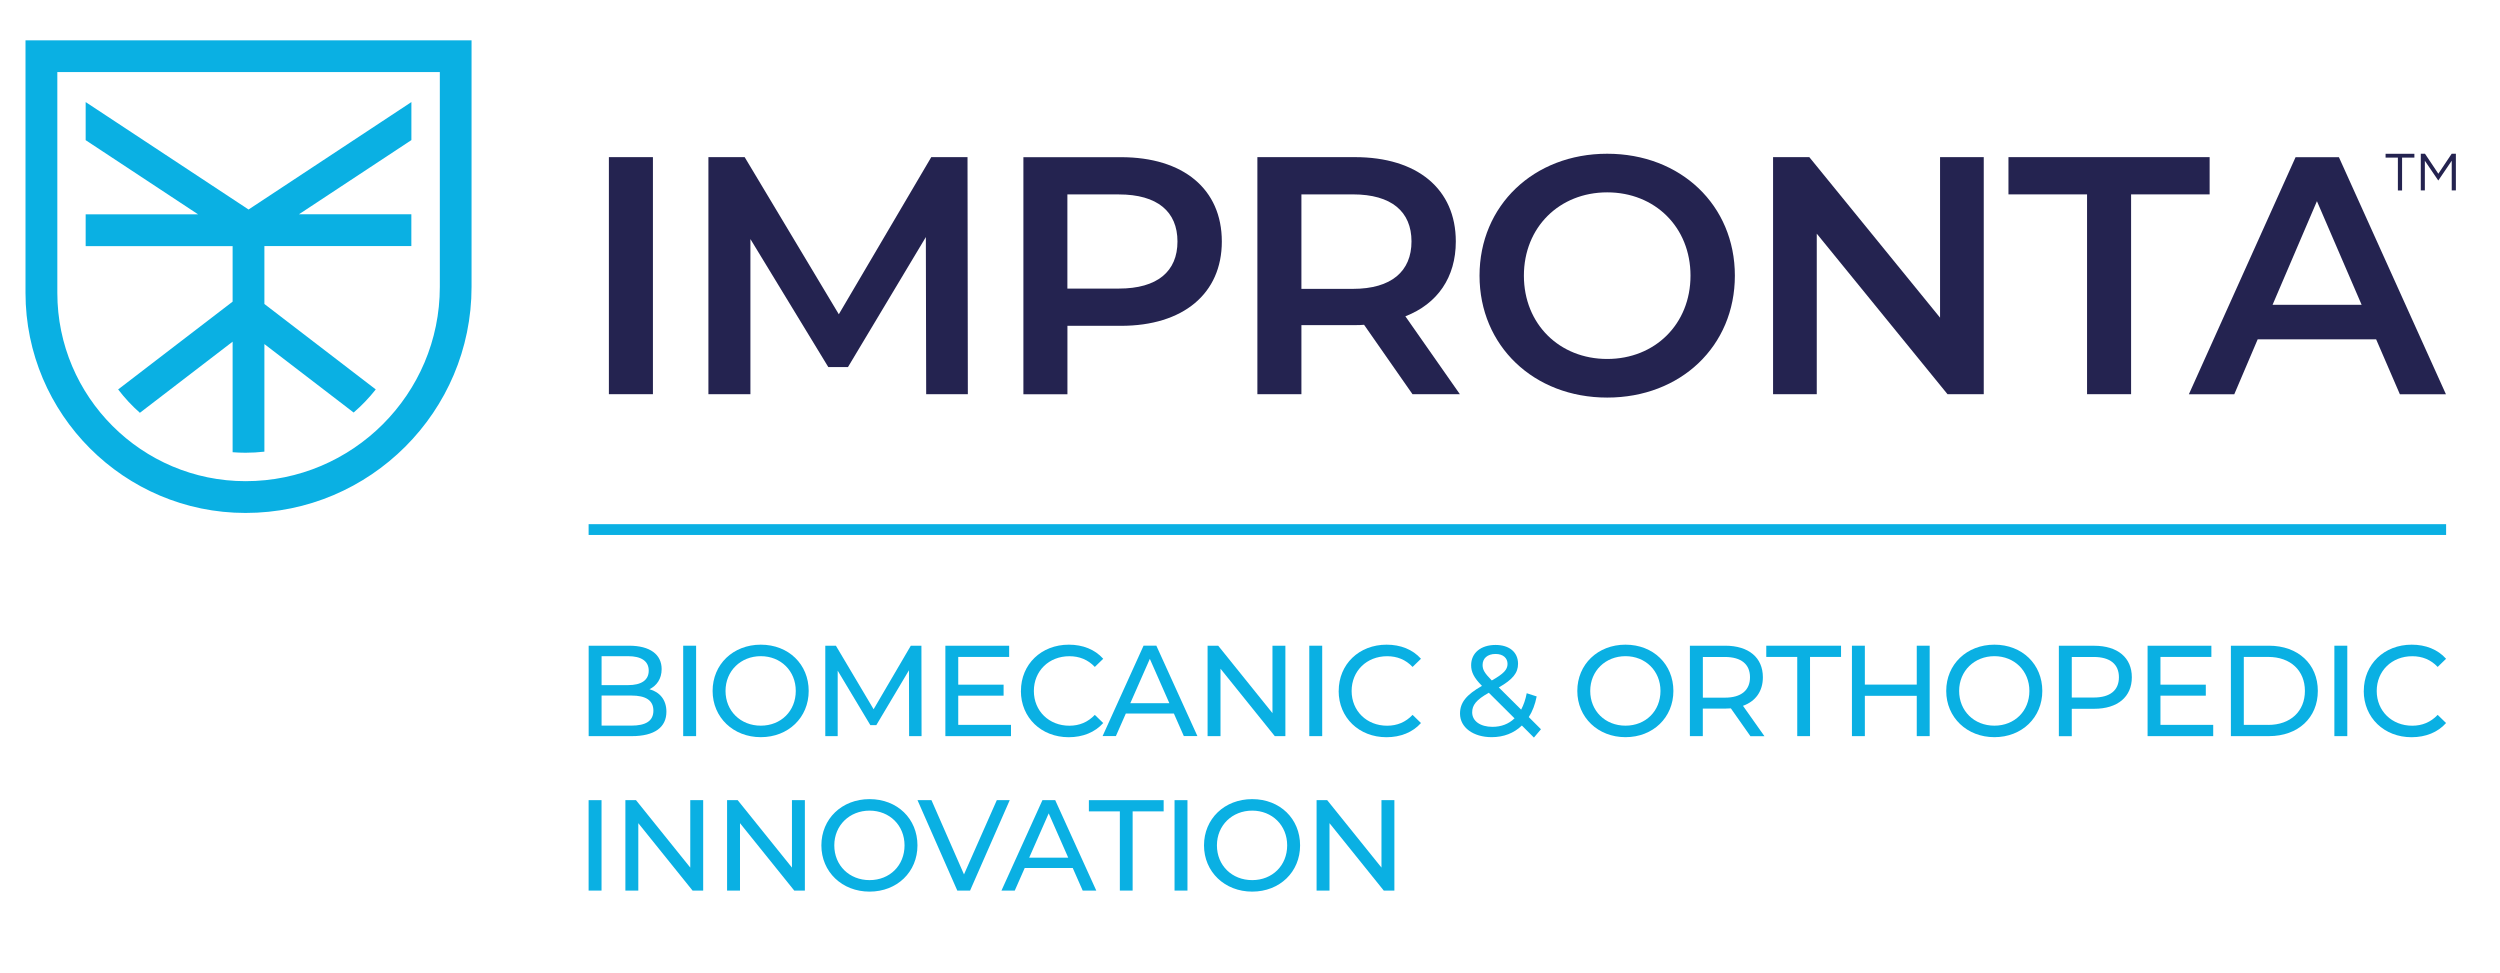 <?xml version="1.0" encoding="UTF-8"?>
<svg xmlns="http://www.w3.org/2000/svg" id="Capa_1" viewBox="0 0 530.27 206.35">
  <defs>
    <style>.cls-1{fill:#0ab0e3;}.cls-1,.cls-2{stroke-width:0px;}.cls-2{fill:#242350;}</style>
  </defs>
  <path class="cls-1" d="m87.26,29.73v-8.08l-34.54,22.79L18.17,21.65v8.08l23.84,15.73h-23.84v6.74h31.17v11.78l-24.28,18.62c1.37,1.8,2.91,3.46,4.61,4.96l19.67-15.09v23.45c.9.07,1.81.11,2.73.11,1.36,0,2.69-.08,4.01-.23v-22.82l18.93,14.52c1.72-1.48,3.29-3.12,4.69-4.9l-23.62-18.12v-12.29h31.17v-6.74h-23.84l23.84-15.73Z"></path>
  <path class="cls-1" d="m52.08,108.8c-25.73,0-46.67-20.94-46.67-46.67V8.55h94.61v52.31c0,26.44-21.51,47.94-47.94,47.94ZM12.16,15.29v46.84c0,22.02,17.91,39.93,39.93,39.93h0c22.72,0,41.2-18.48,41.2-41.2V15.29H12.16Z"></path>
  <path class="cls-2" d="m129.15,33.33h9.34v50.28h-9.34v-50.28Z"></path>
  <path class="cls-2" d="m196.45,83.61l-.07-33.33-16.52,27.58h-4.17l-16.52-27.15v32.9h-8.91v-50.28h7.69l19.97,33.33,19.61-33.33h7.69l.07,50.28h-8.83Z"></path>
  <path class="cls-2" d="m259.16,51.22c0,11.06-8.19,17.89-21.4,17.89h-11.35v14.51h-9.34v-50.28h20.69c13.22,0,21.4,6.75,21.4,17.89Zm-9.41,0c0-6.32-4.24-9.98-12.43-9.98h-10.92v19.97h10.92c8.19,0,12.43-3.66,12.43-9.98Z"></path>
  <path class="cls-2" d="m299.6,83.61l-10.27-14.72c-.65.07-1.29.07-1.94.07h-11.35v14.65h-9.34v-50.28h20.69c13.22,0,21.4,6.75,21.4,17.89,0,7.61-3.88,13.22-10.7,15.87l11.56,16.52h-10.06Zm-12.64-42.38h-10.92v20.04h10.92c8.19,0,12.43-3.74,12.43-10.06s-4.24-9.98-12.43-9.98Z"></path>
  <path class="cls-2" d="m313.82,58.47c0-14.87,11.49-25.86,27.08-25.86s27.08,10.92,27.08,25.86-11.49,25.86-27.08,25.86-27.08-10.99-27.08-25.86Zm44.75,0c0-10.27-7.54-17.67-17.67-17.67s-17.67,7.4-17.67,17.67,7.54,17.67,17.67,17.67,17.67-7.4,17.67-17.67Z"></path>
  <path class="cls-2" d="m420.77,33.33v50.28h-7.69l-27.73-34.05v34.05h-9.27v-50.28h7.69l27.73,34.05v-34.05h9.27Z"></path>
  <path class="cls-2" d="m442.67,41.23h-16.66v-7.9h42.67v7.9h-16.66v42.38h-9.34v-42.38Z"></path>
  <path class="cls-2" d="m504.01,71.98h-25.14l-4.96,11.64h-9.63l22.63-50.28h9.19l22.7,50.28h-9.77l-5.03-11.64Zm-3.09-7.33l-9.48-21.98-9.41,21.98h18.89Z"></path>
  <path class="cls-2" d="m508.61,33.43h-2.61v-.81h6.11v.81h-2.61v6.97h-.89v-6.97Z"></path>
  <path class="cls-2" d="m513.47,32.61h.89l2.83,4.24,2.83-4.24h.89v7.78h-.88v-6.3l-2.83,4.17h-.04l-2.83-4.16v6.29h-.86v-7.78Z"></path>
  <path class="cls-1" d="m141.35,150.96c0,3.29-2.49,5.18-7.34,5.18h-9.15v-19.18h8.6c4.41,0,6.88,1.86,6.88,4.96,0,2.08-1.07,3.53-2.58,4.27,2.16.6,3.59,2.22,3.59,4.77Zm-13.75-11.78v6.14h5.62c2.79,0,4.38-1.04,4.38-3.07s-1.59-3.07-4.38-3.07h-5.62Zm10.99,11.56c0-2.22-1.64-3.21-4.69-3.21h-6.3v6.38h6.3c3.04,0,4.69-.96,4.69-3.18Z"></path>
  <path class="cls-1" d="m144.91,136.96h2.74v19.18h-2.74v-19.18Z"></path>
  <path class="cls-1" d="m151.15,146.55c0-5.62,4.33-9.81,10.22-9.81s10.16,4.16,10.16,9.81-4.33,9.81-10.16,9.81-10.22-4.19-10.22-9.81Zm17.64,0c0-4.25-3.18-7.37-7.42-7.37s-7.48,3.12-7.48,7.37,3.18,7.37,7.48,7.37,7.42-3.12,7.42-7.37Z"></path>
  <path class="cls-1" d="m192.83,156.14l-.03-13.97-6.93,11.64h-1.26l-6.93-11.56v13.89h-2.63v-19.18h2.25l8,13.48,7.89-13.48h2.25l.03,19.18h-2.63Z"></path>
  <path class="cls-1" d="m214.44,153.76v2.38h-13.92v-19.18h13.53v2.38h-10.8v5.89h9.62v2.33h-9.62v6.19h11.18Z"></path>
  <path class="cls-1" d="m216.55,146.55c0-5.67,4.33-9.81,10.16-9.81,2.96,0,5.53,1.01,7.29,2.99l-1.78,1.73c-1.48-1.56-3.29-2.27-5.4-2.27-4.33,0-7.53,3.12-7.53,7.37s3.21,7.37,7.53,7.37c2.11,0,3.92-.74,5.4-2.3l1.78,1.73c-1.75,1.97-4.33,3.01-7.32,3.01-5.81,0-10.14-4.14-10.14-9.81Z"></path>
  <path class="cls-1" d="m248.99,151.34h-10.19l-2.11,4.79h-2.82l8.69-19.18h2.71l8.71,19.18h-2.88l-2.11-4.79Zm-.96-2.19l-4.14-9.4-4.14,9.4h8.27Z"></path>
  <path class="cls-1" d="m272.64,136.96v19.18h-2.25l-11.51-14.3v14.3h-2.74v-19.18h2.25l11.51,14.3v-14.3h2.74Z"></path>
  <path class="cls-1" d="m277.71,136.96h2.74v19.18h-2.74v-19.18Z"></path>
  <path class="cls-1" d="m283.95,146.55c0-5.67,4.33-9.81,10.16-9.81,2.96,0,5.53,1.01,7.29,2.99l-1.78,1.73c-1.48-1.56-3.29-2.27-5.4-2.27-4.33,0-7.53,3.12-7.53,7.37s3.21,7.37,7.53,7.37c2.11,0,3.92-.74,5.4-2.3l1.78,1.73c-1.75,1.97-4.33,3.01-7.32,3.01-5.81,0-10.14-4.14-10.14-9.81Z"></path>
  <path class="cls-1" d="m325.35,156.44l-2.55-2.55c-1.67,1.62-3.86,2.47-6.41,2.47-3.89,0-6.71-2.06-6.71-4.99,0-2.36,1.34-4,4.66-5.89-1.73-1.73-2.3-2.96-2.3-4.38,0-2.58,2.03-4.3,5.18-4.3,2.9,0,4.77,1.51,4.77,4,0,1.95-1.15,3.34-4.08,5.01l4.74,4.71c.52-.99.93-2.14,1.18-3.48l2.11.68c-.33,1.7-.9,3.18-1.67,4.38l2.58,2.58-1.48,1.75Zm-4.11-4.08l-5.45-5.42c-2.69,1.51-3.53,2.63-3.53,4.16,0,1.84,1.73,3.07,4.3,3.07,1.84,0,3.45-.6,4.69-1.81Zm-6.77-11.32c0,.99.38,1.7,1.95,3.29,2.52-1.42,3.34-2.3,3.34-3.51s-.9-2.11-2.55-2.11c-1.73,0-2.74.96-2.74,2.33Z"></path>
  <path class="cls-1" d="m334.56,146.55c0-5.62,4.33-9.81,10.22-9.81s10.16,4.16,10.16,9.81-4.33,9.81-10.16,9.81-10.22-4.19-10.22-9.81Zm17.64,0c0-4.25-3.18-7.37-7.42-7.37s-7.48,3.12-7.48,7.37,3.18,7.37,7.48,7.37,7.42-3.12,7.42-7.37Z"></path>
  <path class="cls-1" d="m371.27,156.14l-4.14-5.89c-.38.03-.79.05-1.21.05h-4.74v5.84h-2.74v-19.18h7.48c4.99,0,8,2.52,8,6.69,0,2.96-1.53,5.1-4.22,6.06l4.55,6.44h-2.99Zm-.08-12.49c0-2.74-1.84-4.3-5.34-4.3h-4.66v8.63h4.66c3.51,0,5.34-1.59,5.34-4.33Z"></path>
  <path class="cls-1" d="m381.22,139.34h-6.58v-2.38h15.86v2.38h-6.58v16.8h-2.71v-16.8Z"></path>
  <path class="cls-1" d="m409.3,136.96v19.18h-2.74v-8.55h-11.01v8.55h-2.74v-19.18h2.74v8.25h11.01v-8.25h2.74Z"></path>
  <path class="cls-1" d="m412.81,146.55c0-5.62,4.33-9.81,10.22-9.81s10.16,4.16,10.16,9.81-4.33,9.81-10.16,9.81-10.22-4.19-10.22-9.81Zm17.64,0c0-4.25-3.18-7.37-7.42-7.37s-7.48,3.12-7.48,7.37,3.18,7.37,7.48,7.37,7.42-3.12,7.42-7.37Z"></path>
  <path class="cls-1" d="m452.18,143.65c0,4.16-3.01,6.69-8,6.69h-4.74v5.81h-2.74v-19.18h7.48c4.99,0,8,2.52,8,6.69Zm-2.74,0c0-2.74-1.84-4.3-5.34-4.3h-4.66v8.6h4.66c3.51,0,5.34-1.56,5.34-4.3Z"></path>
  <path class="cls-1" d="m469.44,153.76v2.38h-13.92v-19.18h13.53v2.38h-10.8v5.89h9.62v2.33h-9.62v6.19h11.18Z"></path>
  <path class="cls-1" d="m473.19,136.96h8.08c6.16,0,10.36,3.89,10.36,9.59s-4.19,9.59-10.36,9.59h-8.08v-19.18Zm7.92,16.8c4.74,0,7.78-2.9,7.78-7.21s-3.04-7.21-7.78-7.21h-5.18v14.41h5.18Z"></path>
  <path class="cls-1" d="m495.14,136.96h2.74v19.18h-2.74v-19.18Z"></path>
  <path class="cls-1" d="m501.38,146.55c0-5.67,4.33-9.81,10.16-9.81,2.96,0,5.53,1.01,7.29,2.99l-1.78,1.73c-1.48-1.56-3.29-2.27-5.4-2.27-4.33,0-7.53,3.12-7.53,7.37s3.21,7.37,7.53,7.37c2.11,0,3.92-.74,5.4-2.3l1.78,1.73c-1.75,1.97-4.33,3.01-7.32,3.01-5.81,0-10.14-4.14-10.14-9.81Z"></path>
  <path class="cls-1" d="m124.85,169.72h2.74v19.18h-2.74v-19.18Z"></path>
  <path class="cls-1" d="m149.15,169.72v19.18h-2.25l-11.51-14.3v14.3h-2.74v-19.18h2.25l11.51,14.3v-14.3h2.74Z"></path>
  <path class="cls-1" d="m170.72,169.72v19.18h-2.25l-11.51-14.3v14.3h-2.74v-19.18h2.25l11.51,14.3v-14.3h2.74Z"></path>
  <path class="cls-1" d="m174.22,179.31c0-5.62,4.33-9.81,10.22-9.81s10.16,4.16,10.16,9.81-4.33,9.81-10.16,9.81-10.22-4.19-10.22-9.81Zm17.64,0c0-4.25-3.18-7.37-7.42-7.37s-7.48,3.12-7.48,7.37,3.18,7.37,7.48,7.37,7.42-3.12,7.42-7.37Z"></path>
  <path class="cls-1" d="m214.17,169.72l-8.41,19.18h-2.71l-8.44-19.18h2.96l6.9,15.75,6.96-15.75h2.74Z"></path>
  <path class="cls-1" d="m227.54,184.11h-10.19l-2.11,4.79h-2.82l8.69-19.18h2.71l8.71,19.18h-2.88l-2.11-4.79Zm-.96-2.19l-4.14-9.4-4.14,9.4h8.27Z"></path>
  <path class="cls-1" d="m237.54,172.1h-6.58v-2.38h15.86v2.38h-6.58v16.8h-2.71v-16.8Z"></path>
  <path class="cls-1" d="m249.13,169.72h2.74v19.18h-2.74v-19.18Z"></path>
  <path class="cls-1" d="m255.38,179.31c0-5.62,4.33-9.81,10.22-9.81s10.16,4.16,10.16,9.81-4.33,9.81-10.16,9.81-10.22-4.19-10.22-9.81Zm17.64,0c0-4.25-3.18-7.37-7.42-7.37s-7.48,3.12-7.48,7.37,3.18,7.37,7.48,7.37,7.42-3.12,7.42-7.37Z"></path>
  <path class="cls-1" d="m295.76,169.72v19.18h-2.25l-11.51-14.3v14.3h-2.74v-19.18h2.25l11.51,14.3v-14.3h2.74Z"></path>
  <rect class="cls-1" x="124.85" y="111.18" width="393.99" height="2.29"></rect>
</svg>
